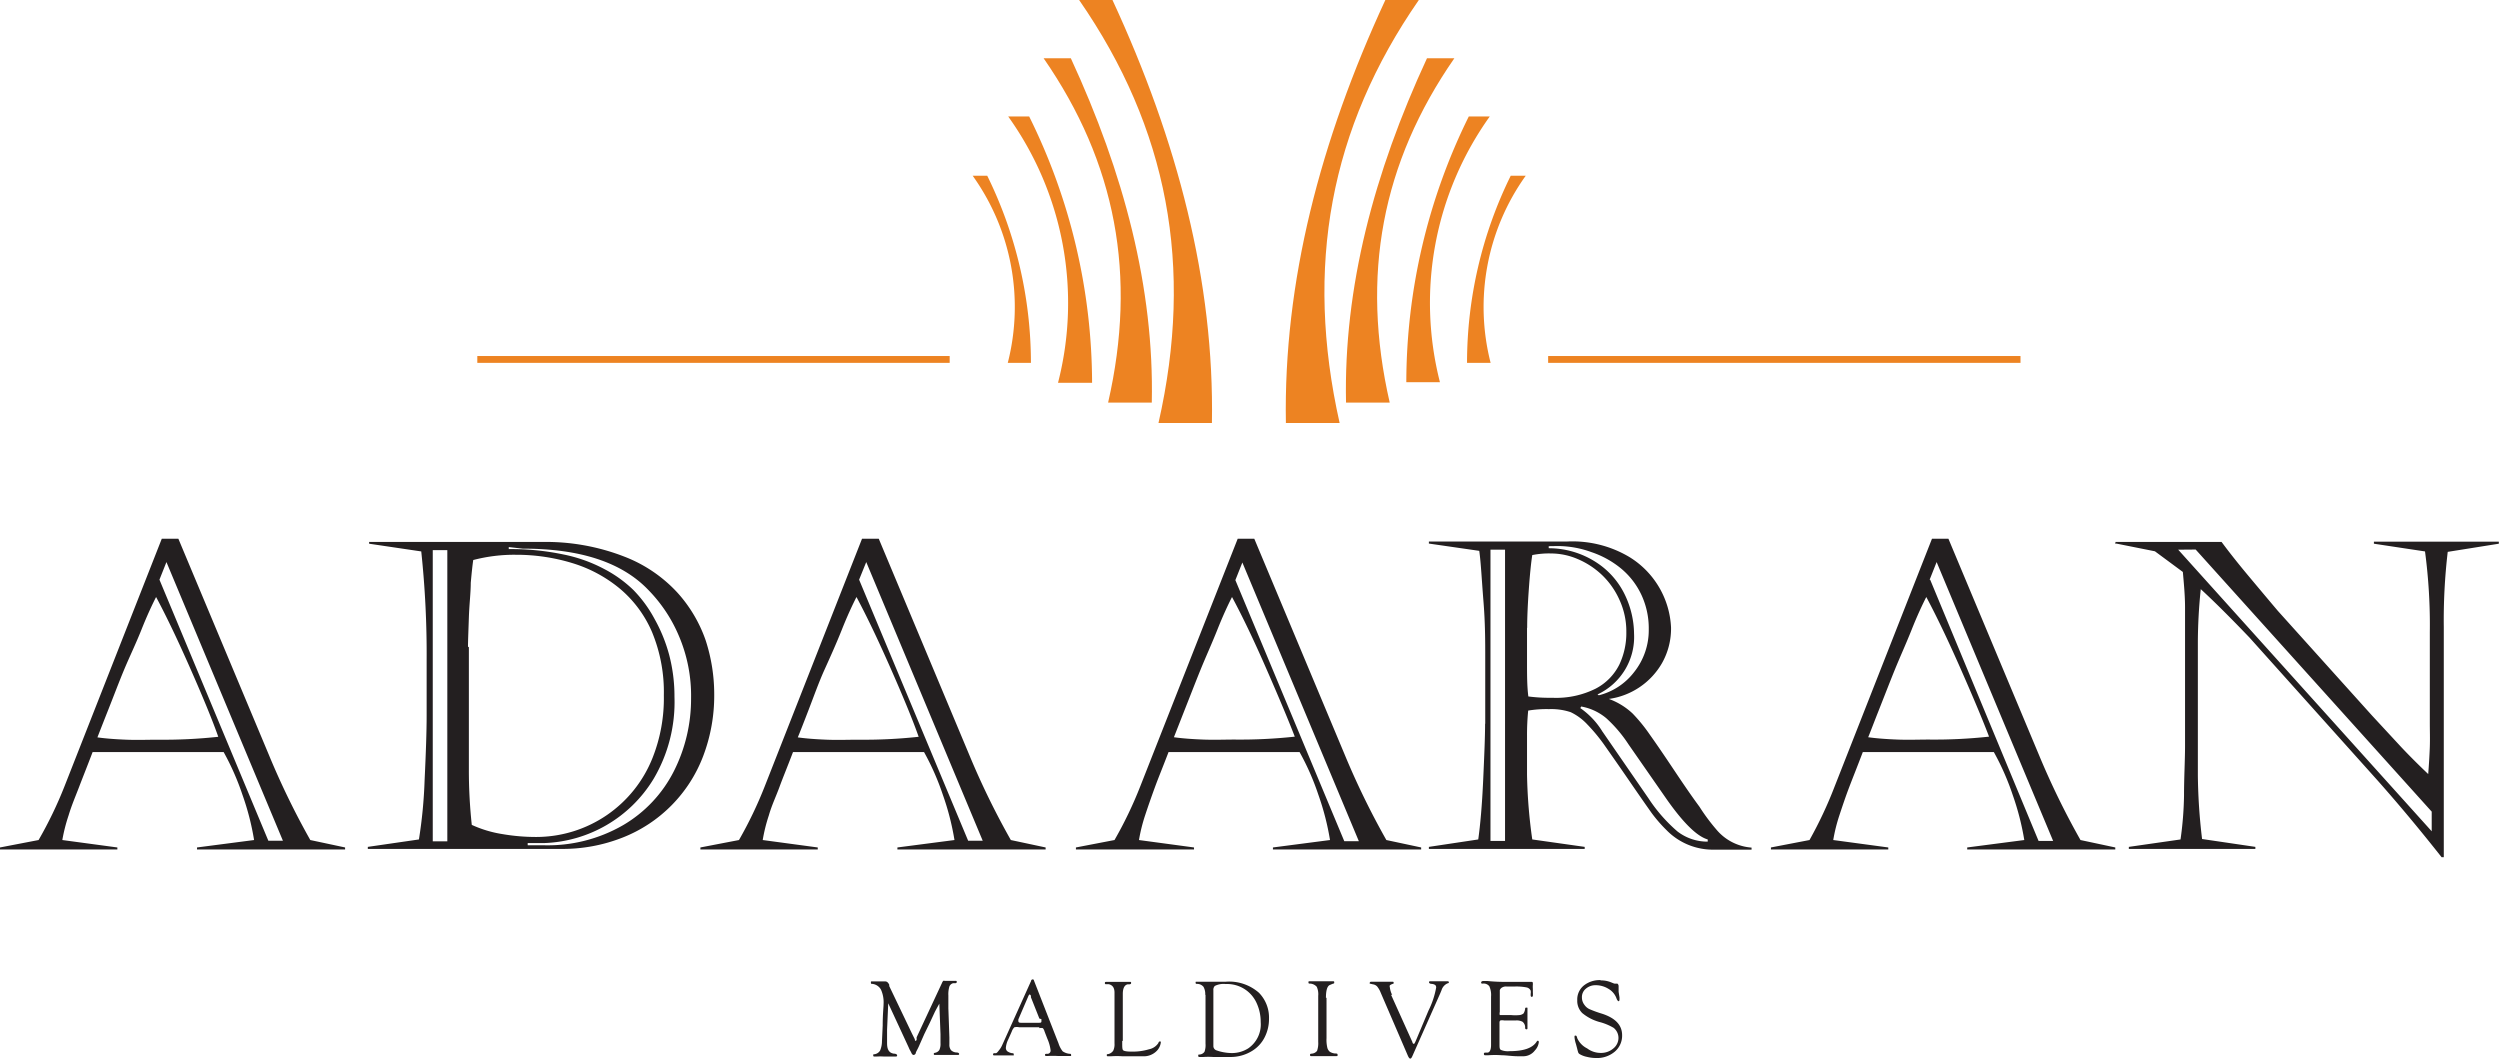 <svg id="Layer_1" data-name="Layer 1" xmlns="http://www.w3.org/2000/svg" width="171.69" height="72.71" viewBox="0 0 171.69 72.71"><defs><style>.cls-1,.cls-2{fill:#ed8322;}.cls-1{fill-rule:evenodd;}.cls-3{fill:#231f20;}</style></defs><title>adaaran logo</title><path class="cls-1" d="M74.11,0H76.4c4.48,9.68,7,19.37,6.83,29.05H79.56C82,18.32,80.21,8.81,74.11,0Z"/><path class="cls-1" d="M71.67,4h1.87c3.64,7.88,5.73,15.77,5.56,23.65h-3c2-8.74.54-16.47-4.43-23.65Z"/><path class="cls-1" d="M69.24,8h1.44A41.34,41.34,0,0,1,75,26.29H72.66A22,22,0,0,0,69.24,8Z"/><path class="cls-1" d="M66.8,12.07h1a29.14,29.14,0,0,1,3,12.85H69.21A15.49,15.49,0,0,0,66.8,12.07Z"/><polygon class="cls-2" points="65.22 24.92 32.78 24.92 32.78 24.45 65.22 24.45 65.22 24.92 65.22 24.92"/><path class="cls-1" d="M97.44,0H95.14c-4.48,9.68-7,19.37-6.83,29.05H92C89.59,18.32,91.33,8.81,97.44,0Z"/><path class="cls-1" d="M99.87,4H98c-3.65,7.88-5.73,15.77-5.56,23.65h3c-2-8.74-.54-16.47,4.44-23.65Z"/><path class="cls-1" d="M102.31,8h-1.44a41.31,41.31,0,0,0-4.29,18.25h2.31A22,22,0,0,1,102.31,8Z"/><path class="cls-1" d="M104.75,12.07h-1a29.11,29.11,0,0,0-3,12.85h1.62a15.49,15.49,0,0,1,2.41-12.85Z"/><polygon class="cls-2" points="106.32 24.92 138.76 24.92 138.76 24.45 106.32 24.45 106.32 24.92 106.32 24.92"/><path class="cls-3" d="M10.95,39.81l7.48,17.93h1l-8-19.14-.48,1.21ZM10.72,41c-.26.51-.61,1.25-1,2.23S8.87,45.16,8.52,46s-.7,1.77-1.08,2.73-.63,1.6-.75,1.91c.57.08,1.23.13,2,.16s1.47,0,2.16,0a34.86,34.86,0,0,0,4.14-.2Q14.43,49,13.11,46t-2.39-5ZM12.25,37l6.24,14.9a53.85,53.85,0,0,0,2.82,5.79l2.39.51v.14H13.53v-.14l3.92-.51a17.82,17.82,0,0,0-.8-3.11,17.39,17.39,0,0,0-1.29-2.93h-9c-.38,1-.69,1.77-.93,2.4S4.92,55.3,4.71,56a11.53,11.53,0,0,0-.43,1.69l3.78.51v.14H0v-.14l2.65-.51A27.73,27.73,0,0,0,4.43,54l6.68-17Zm13.09.22H37.21a14.83,14.83,0,0,1,5.65,1,9.68,9.68,0,0,1,3.68,2.5A9.52,9.52,0,0,1,48.47,44a12,12,0,0,1,.58,3.7,11.7,11.7,0,0,1-.76,4.23,9.71,9.71,0,0,1-5.53,5.59,11.2,11.2,0,0,1-4.23.78H25.26v-.14l3.51-.51a32.39,32.39,0,0,0,.39-4.06c.09-1.89.14-3.37.14-4.45V45.37a66.8,66.8,0,0,0-.37-7.5l-3.58-.53v-.14Zm6.86,7.23v8.42a35.12,35.12,0,0,0,.2,3.78,8,8,0,0,0,2.09.63,13.65,13.65,0,0,0,2.34.2,8.6,8.6,0,0,0,8-5.47,11.09,11.09,0,0,0,.76-4.25,10.79,10.79,0,0,0-.81-4.35,8,8,0,0,0-2.23-3,9.34,9.34,0,0,0-3.25-1.74,13.12,13.12,0,0,0-3.85-.57,11.14,11.14,0,0,0-2.95.36q-.08.55-.17,1.57c0,.68-.1,1.47-.13,2.38s-.06,1.6-.06,2Zm-2.48-6.67v20h1v-20Zm5.22-.21v.14a17.49,17.49,0,0,1,3.76.37,10.24,10.24,0,0,1,2.8,1,8.55,8.55,0,0,1,2,1.44,8.73,8.73,0,0,1,1.46,2,10.69,10.69,0,0,1,1,2.47,11.23,11.23,0,0,1,.36,2.87,10.36,10.36,0,0,1-1.44,5.64,9.16,9.16,0,0,1-7.54,4.4h-1.1v.15h1.1a10.36,10.36,0,0,0,5.45-1.38,9,9,0,0,0,3.49-3.71,11,11,0,0,0,1.18-5,10.44,10.44,0,0,0-.85-4.32,10.13,10.13,0,0,0-2.11-3.15q-2.72-2.82-8.6-2.81ZM59,39.81l7.49,17.93h1l-8-19.14L59,39.81ZM58.82,41c-.26.51-.61,1.25-1,2.23S57,45.16,56.62,46s-.71,1.77-1.08,2.73-.62,1.6-.75,1.91c.57.08,1.23.13,2,.16s1.47,0,2.16,0a34.91,34.91,0,0,0,4.14-.2Q62.53,49,61.21,46t-2.39-5ZM60.35,37l6.24,14.9a53.53,53.53,0,0,0,2.83,5.79l2.39.51v.14H61.63v-.14l3.92-.51a18,18,0,0,0-.8-3.11,17.4,17.4,0,0,0-1.29-2.93h-9c-.38,1-.7,1.77-.93,2.4S53,55.3,52.8,56a11.25,11.25,0,0,0-.42,1.69l3.78.51v.14H48.1v-.14l2.65-.51A28,28,0,0,0,52.52,54L59.2,37Zm24.49,2.84,7.48,17.93h1l-8-19.14-.48,1.21ZM84.61,41c-.26.51-.61,1.25-1,2.23s-.81,1.9-1.16,2.76-.7,1.77-1.08,2.73l-.75,1.91c.56.08,1.23.13,2,.16s1.47,0,2.16,0a34.91,34.91,0,0,0,4.14-.2Q88.31,49,87,46t-2.39-5ZM86.14,37l6.24,14.9a53.87,53.87,0,0,0,2.83,5.79l2.39.51v.14H87.42v-.14l3.92-.51a18,18,0,0,0-.8-3.11,17.08,17.08,0,0,0-1.29-2.93h-9c-.38,1-.7,1.77-.93,2.4s-.46,1.28-.68,1.95a11.49,11.49,0,0,0-.42,1.69l3.78.51v.14H73.89v-.14l2.65-.51A27.73,27.73,0,0,0,78.31,54L85,37ZM102,49.71V45.25c0-1.15,0-2.46-.12-3.93s-.17-2.64-.29-3.49l-3.46-.5v-.14h9.48a7.63,7.63,0,0,1,4.3,1.07,6,6,0,0,1,2.85,4.83,4.82,4.82,0,0,1-.62,2.45A5,5,0,0,1,110.49,48V48a4.75,4.75,0,0,1,1.63,1,11.1,11.1,0,0,1,1.16,1.42q.65.91,1.71,2.5t1.72,2.48A13.46,13.46,0,0,0,117.9,57a3.47,3.47,0,0,0,2.39,1.21v.14h-2.51A4.46,4.46,0,0,1,114.44,57a9.9,9.9,0,0,1-1-1.15c-.32-.45-.83-1.18-1.53-2.2s-1.29-1.86-1.76-2.53A12,12,0,0,0,109,49.74a3.79,3.79,0,0,0-1.13-.83,4.23,4.23,0,0,0-1.5-.21,7.59,7.59,0,0,0-1.42.1,17,17,0,0,0-.08,1.73V53.2a35.72,35.72,0,0,0,.36,4.45l3.6.51v.14H98.13v-.14l3.39-.51c.14-1,.26-2.33.34-4.1s.13-3,.13-3.85Zm2.87-6.59v2.37c0,.84,0,1.62.09,2.34a11.12,11.12,0,0,0,1.63.09,6.07,6.07,0,0,0,3-.63,3.74,3.74,0,0,0,1.62-1.65,5.06,5.06,0,0,0,.48-2.23,5.17,5.17,0,0,0-.47-2.21A5.42,5.42,0,0,0,110,39.47a5.57,5.57,0,0,0-1.66-1.08,4.65,4.65,0,0,0-1.8-.38,5.86,5.86,0,0,0-1.31.11q-.13.84-.24,2.4c-.07,1-.11,1.9-.11,2.6Zm5.2,7.15,3.13,4.54a10.86,10.86,0,0,0,2,2.29,3.37,3.37,0,0,0,2.08.7v-.15q-1.14-.33-2.93-2.92l-2.51-3.61a9.21,9.21,0,0,0-1.52-1.79,3.68,3.68,0,0,0-1.73-.81l-.06.11a5.36,5.36,0,0,1,1.53,1.63Zm-7.71-12.52v20h1v-20Zm4-.24v.14a6,6,0,0,1,3.31,1,5.46,5.46,0,0,1,1.94,2.24,6.29,6.29,0,0,1,.61,2.63,4.35,4.35,0,0,1-2.51,4.17l.09.06a4.4,4.4,0,0,0,2.43-1.6,4.61,4.61,0,0,0,1-2.93,5.44,5.44,0,0,0-.52-2.4,5.21,5.21,0,0,0-1.41-1.8,6.41,6.41,0,0,0-2-1.1A6.8,6.8,0,0,0,107,37.5Zm26.2,2.31L140,57.75h1L133,38.6l-.48,1.21ZM132.29,41c-.26.51-.61,1.25-1,2.23s-.81,1.9-1.16,2.76-.7,1.77-1.08,2.73-.62,1.6-.75,1.91c.57.08,1.23.13,2,.16s1.47,0,2.16,0a34.87,34.87,0,0,0,4.14-.2Q136,49,134.68,46t-2.39-5ZM133.81,37l6.24,14.9a53.87,53.87,0,0,0,2.83,5.79l2.39.51v.14H135.1v-.14l3.92-.51a18.15,18.15,0,0,0-.8-3.11,17.39,17.39,0,0,0-1.29-2.93h-9c-.38,1-.69,1.77-.93,2.4s-.46,1.28-.68,1.95a11.24,11.24,0,0,0-.42,1.69l3.78.51v.14h-8.06v-.14l2.65-.51A28.22,28.22,0,0,0,126,54l6.68-17Zm11.47.36v-.14h7.29c.48.65,1.1,1.44,1.87,2.36s1.44,1.72,2,2.38l6.46,7.18,2,2.16c.48.51,1.09,1.13,1.86,1.86.05-.66.09-1.28.11-1.86s0-1.12,0-1.63V43.42a38.06,38.06,0,0,0-.33-5.55l-3.51-.53v-.14h8.58v.14l-3.51.56a39.93,39.93,0,0,0-.27,5.17V58.87h-.15q-2.2-2.79-4.37-5.24l-8.82-9.84q-2-2.09-3.35-3.33a36.35,36.35,0,0,0-.2,3.66v9.13a39.75,39.75,0,0,0,.29,4.37l3.66.54v.14H146.2v-.14l3.55-.51a23.86,23.86,0,0,0,.24-3c0-1.28.07-2.42.07-3.42V44.21c0-.84,0-1.67,0-2.49s-.08-1.64-.15-2.44l-1.92-1.42-2.65-.53Zm4.31.39L167,57.09V55.74l-16.21-18Z"/><path class="cls-3" d="M64.61,68.75c-.21.37-.35.63-.42.77l-.33.71-.38.78-.31.7c-.07.17-.14.31-.2.42l-.07.14c0,.12-.1.18-.16.18s-.12-.06-.17-.19l-.11-.2-.07-.16L61,68.9l-.08,1.83c0,.15,0,.45,0,.91s.15.67.46.72c.15,0,.23.06.23.11s0,.09-.11.09h-.14l-.64,0a3.92,3.92,0,0,0-.52,0h-.12c-.07,0-.11,0-.11-.08s0-.07.09-.08a.54.54,0,0,0,.38-.25,1.63,1.63,0,0,0,.13-.64l.05-1.08c0-.78.06-1.27.06-1.47a2.12,2.12,0,0,0-.18-1,.78.78,0,0,0-.58-.39c-.08,0-.11,0-.11-.09s0-.08.09-.08h.9c.11,0,.2.08.27.23l0,.09L62.64,71l.19.38c0,.06,0,.1.06.1s0,0,.06-.07l0-.1,0-.07,1.74-3.73a.47.47,0,0,1,.09-.15.13.13,0,0,1,.09,0l.16,0h.12l.37,0h.11a.07.07,0,0,1,.08.07.09.09,0,0,1-.08.09l-.16,0a.37.37,0,0,0-.27.23,1.84,1.84,0,0,0-.07.61l0,.89.07,2,0,.47a.6.6,0,0,0,.11.4.58.58,0,0,0,.37.16c.13,0,.19.05.19.1s0,.07-.13.07h-.09l-.29,0-.31,0-.36,0-.45,0c-.07,0-.11,0-.11-.06s0-.07.09-.09a.44.44,0,0,0,.29-.19,1,1,0,0,0,.08-.47l0-.6-.09-2.35Z"/><path class="cls-3" d="M71.38,70.55H70a.76.76,0,0,0-.34,0,.8.8,0,0,0-.18.3l-.24.54a1.57,1.57,0,0,0-.16.55.31.31,0,0,0,.09.25.76.76,0,0,0,.34.14c.07,0,.11,0,.11.09s0,.06-.1.06h-.13l-.36,0H68.3c-.07,0-.1,0-.1-.07a.08.08,0,0,1,.06-.08l.13,0c.05,0,.12-.07.2-.18a1.51,1.51,0,0,0,.21-.32l.11-.24,1.9-4.22c0-.07.07-.11.11-.11s.07,0,.1.11l1.59,4.07.08.2a1.73,1.73,0,0,0,.29.56,1,1,0,0,0,.47.17c.07,0,.11,0,.11.09s0,.06-.1.06h-.14c-.12,0-.36,0-.69,0a5.8,5.8,0,0,0-.64,0l-.12,0c-.07,0-.1,0-.1-.07s0-.06.09-.08l.11,0a.22.22,0,0,0,.18-.25,2.83,2.83,0,0,0-.22-.78l-.19-.49a.61.61,0,0,0-.12-.24.56.56,0,0,0-.25,0Zm0-.6-.58-1.46,0-.07c0-.08-.06-.12-.1-.12s0,0-.06.07L69.94,70a.49.49,0,0,0,0,.14c0,.06.05.1.17.1h1.22c.12,0,.19,0,.19-.09a.42.42,0,0,0,0-.09l0-.07Z"/><path class="cls-3" d="M77.07,71.49v.13c0,.3,0,.47.08.52s.25.08.56.08a3.87,3.87,0,0,0,1.2-.16,1,1,0,0,0,.65-.44c0-.07.07-.1.1-.1s.06,0,.06.07a1,1,0,0,1-.24.54,1.24,1.24,0,0,1-1,.41h-.27l-.4,0c-.24,0-.48,0-.74,0a5.45,5.45,0,0,0-.76,0l-.21,0c-.06,0-.09,0-.09-.07s0-.07.1-.08a.57.57,0,0,0,.34-.23,1,1,0,0,0,.09-.5V68.17c0-.33-.13-.52-.4-.58l-.17,0c-.06,0-.09,0-.09-.07s0-.09.13-.09l.23,0,.57,0,.62,0h.16c.06,0,.09,0,.09.06s0,.09-.11.11l-.13,0c-.22.05-.33.28-.33.66v3.22Z"/><path class="cls-3" d="M82.77,68.32a1,1,0,0,0-.12-.55.56.56,0,0,0-.42-.2c-.08,0-.12,0-.12-.08s0-.07.1-.07l.29,0h.26l.58,0,.35,0,.49,0a3.09,3.09,0,0,1,2.28.76,2.43,2.43,0,0,1,.69,1.78,2.76,2.76,0,0,1-.3,1.28,2.31,2.31,0,0,1-.84.92,2.8,2.8,0,0,1-1.49.43l-.34,0-.86,0a5.36,5.36,0,0,0-.69,0l-.21,0c-.09,0-.13,0-.13-.09s0-.07.1-.08a.45.45,0,0,0,.33-.19,1.32,1.32,0,0,0,.07-.55V68.32Zm.56-.3v3.81a.31.31,0,0,0,.23.31,3,3,0,0,0,.5.13,3.35,3.35,0,0,0,.52.05A2.1,2.1,0,0,0,85.72,72a2,2,0,0,0,.86-1.81,3.08,3.08,0,0,0-.27-1.28,2.22,2.22,0,0,0-2.13-1.33,1.34,1.34,0,0,0-.75.13.37.37,0,0,0-.1.3Z"/><path class="cls-3" d="M91.1,68.52v2.77a2.38,2.38,0,0,0,.06.68.53.53,0,0,0,.18.27.87.87,0,0,0,.34.11c.12,0,.18,0,.18.09s0,.09-.12.09H90.69l-.44,0h-.18c-.07,0-.1,0-.1-.08s0-.07.11-.09a.51.51,0,0,0,.37-.19,1.6,1.6,0,0,0,.08-.62V68.39a1.24,1.24,0,0,0-.1-.62.65.65,0,0,0-.45-.22c-.08,0-.12,0-.12-.08s0-.08.11-.08H90c.18,0,.42,0,.72,0h.47l.25,0h.09c.07,0,.1,0,.1.07s0,.08-.1.1l-.19.08c-.19.07-.28.37-.28.89Z"/><path class="cls-3" d="M95.53,68.31,97,71.57c0,.08.07.12.1.12s.07-.07.13-.21l.06-.14.81-1.93a5.82,5.82,0,0,0,.53-1.59.23.23,0,0,0-.06-.17.5.5,0,0,0-.23-.08c-.14,0-.2-.06-.2-.11s0-.07.12-.07h.11l.33,0h.72s.08,0,.08.06,0,.06-.08.08A.74.74,0,0,0,99,68l-.1.24L97,72.52c-.05.12-.1.18-.15.18s-.1-.06-.16-.19l-1.87-4.34a1.61,1.61,0,0,0-.24-.42.49.49,0,0,0-.29-.15l-.22-.05a.06.06,0,0,1,0-.06s0-.07.11-.07h1.08l.24,0h.11c.06,0,.1,0,.1.07s0,.06-.07.08a.62.62,0,0,0-.19.1.2.2,0,0,0,0,.14,1.54,1.54,0,0,0,.16.52Z"/><path class="cls-3" d="M103,68V69.5a.38.38,0,0,0,0,.21s.08,0,.19,0h.57a3,3,0,0,0,.61,0,.54.54,0,0,0,.26-.11.78.78,0,0,0,.11-.31c0-.06,0-.09.09-.09s.07,0,.07.1a.82.82,0,0,1,0,.09c0,.23,0,.45,0,.65s0,.3,0,.45a.85.85,0,0,1,0,.11c0,.06,0,.09-.07.09a.09.09,0,0,1-.09-.08l0-.1a.49.49,0,0,0-.18-.34.86.86,0,0,0-.45-.09h-.82a.6.6,0,0,0-.25,0,.17.17,0,0,0-.06.15v1.49c0,.21,0,.34.11.39a1.24,1.24,0,0,0,.57.08c1,0,1.59-.22,1.87-.65a.12.12,0,0,1,.08-.07s.07,0,.07.1a1,1,0,0,1-.27.57,1,1,0,0,1-.82.4l-.29,0c-.47,0-.86-.07-1.17-.07a6.29,6.29,0,0,0-.91,0l-.19,0c-.08,0-.12,0-.12-.09s0-.07.09-.09l.14,0c.18,0,.26-.22.26-.52V68.44a1.47,1.47,0,0,0-.12-.71.49.49,0,0,0-.45-.18c-.07,0-.11,0-.11-.07s.06-.11.17-.11l.25,0a11.3,11.3,0,0,0,1.27.06l.8,0,.53,0,.26,0,.15,0c.08,0,.12,0,.12.11a.54.54,0,0,1,0,.08,2.14,2.14,0,0,0,0,.3l0,.22a1.65,1.65,0,0,1,0,.26.08.08,0,0,1-.08.06s-.07,0-.07-.11v-.1a.58.58,0,0,0,0-.22.39.39,0,0,0-.29-.22,3.69,3.69,0,0,0-.79-.06h-.58a.51.51,0,0,0-.29.06A.34.34,0,0,0,103,68Z"/><path class="cls-3" d="M109.94,67.33a1.79,1.79,0,0,1,.67.12l.25.1.07,0a.16.16,0,0,0,.09,0l.05,0s0,0,0,0,.09.05.09.18,0,.17,0,.38l.06.38a1.42,1.42,0,0,1,0,.16q0,.11-.08.11s-.08-.06-.12-.18a1.24,1.24,0,0,0-.54-.66,1.66,1.66,0,0,0-.91-.26,1,1,0,0,0-.66.24.74.74,0,0,0-.27.59.83.83,0,0,0,.18.53.86.86,0,0,0,.33.28,7.7,7.7,0,0,0,.88.32c.92.3,1.37.79,1.37,1.47a1.43,1.43,0,0,1-.5,1.13,1.88,1.88,0,0,1-1.29.44,2.6,2.6,0,0,1-.63-.08,1.57,1.57,0,0,1-.5-.19.24.24,0,0,1-.09-.1,2.48,2.48,0,0,1-.07-.25l-.09-.34a2.09,2.09,0,0,1-.1-.47c0-.08,0-.11.07-.11s.09.06.12.18A1.45,1.45,0,0,0,109,72a1.54,1.54,0,0,0,.93.31,1.28,1.28,0,0,0,.86-.3.93.93,0,0,0,.36-.73.89.89,0,0,0-.33-.69,3.77,3.77,0,0,0-1-.41,3.19,3.19,0,0,1-1.16-.61,1.17,1.17,0,0,1-.34-.88,1.23,1.23,0,0,1,.44-1,1.74,1.74,0,0,1,1.15-.38Z"/></svg>